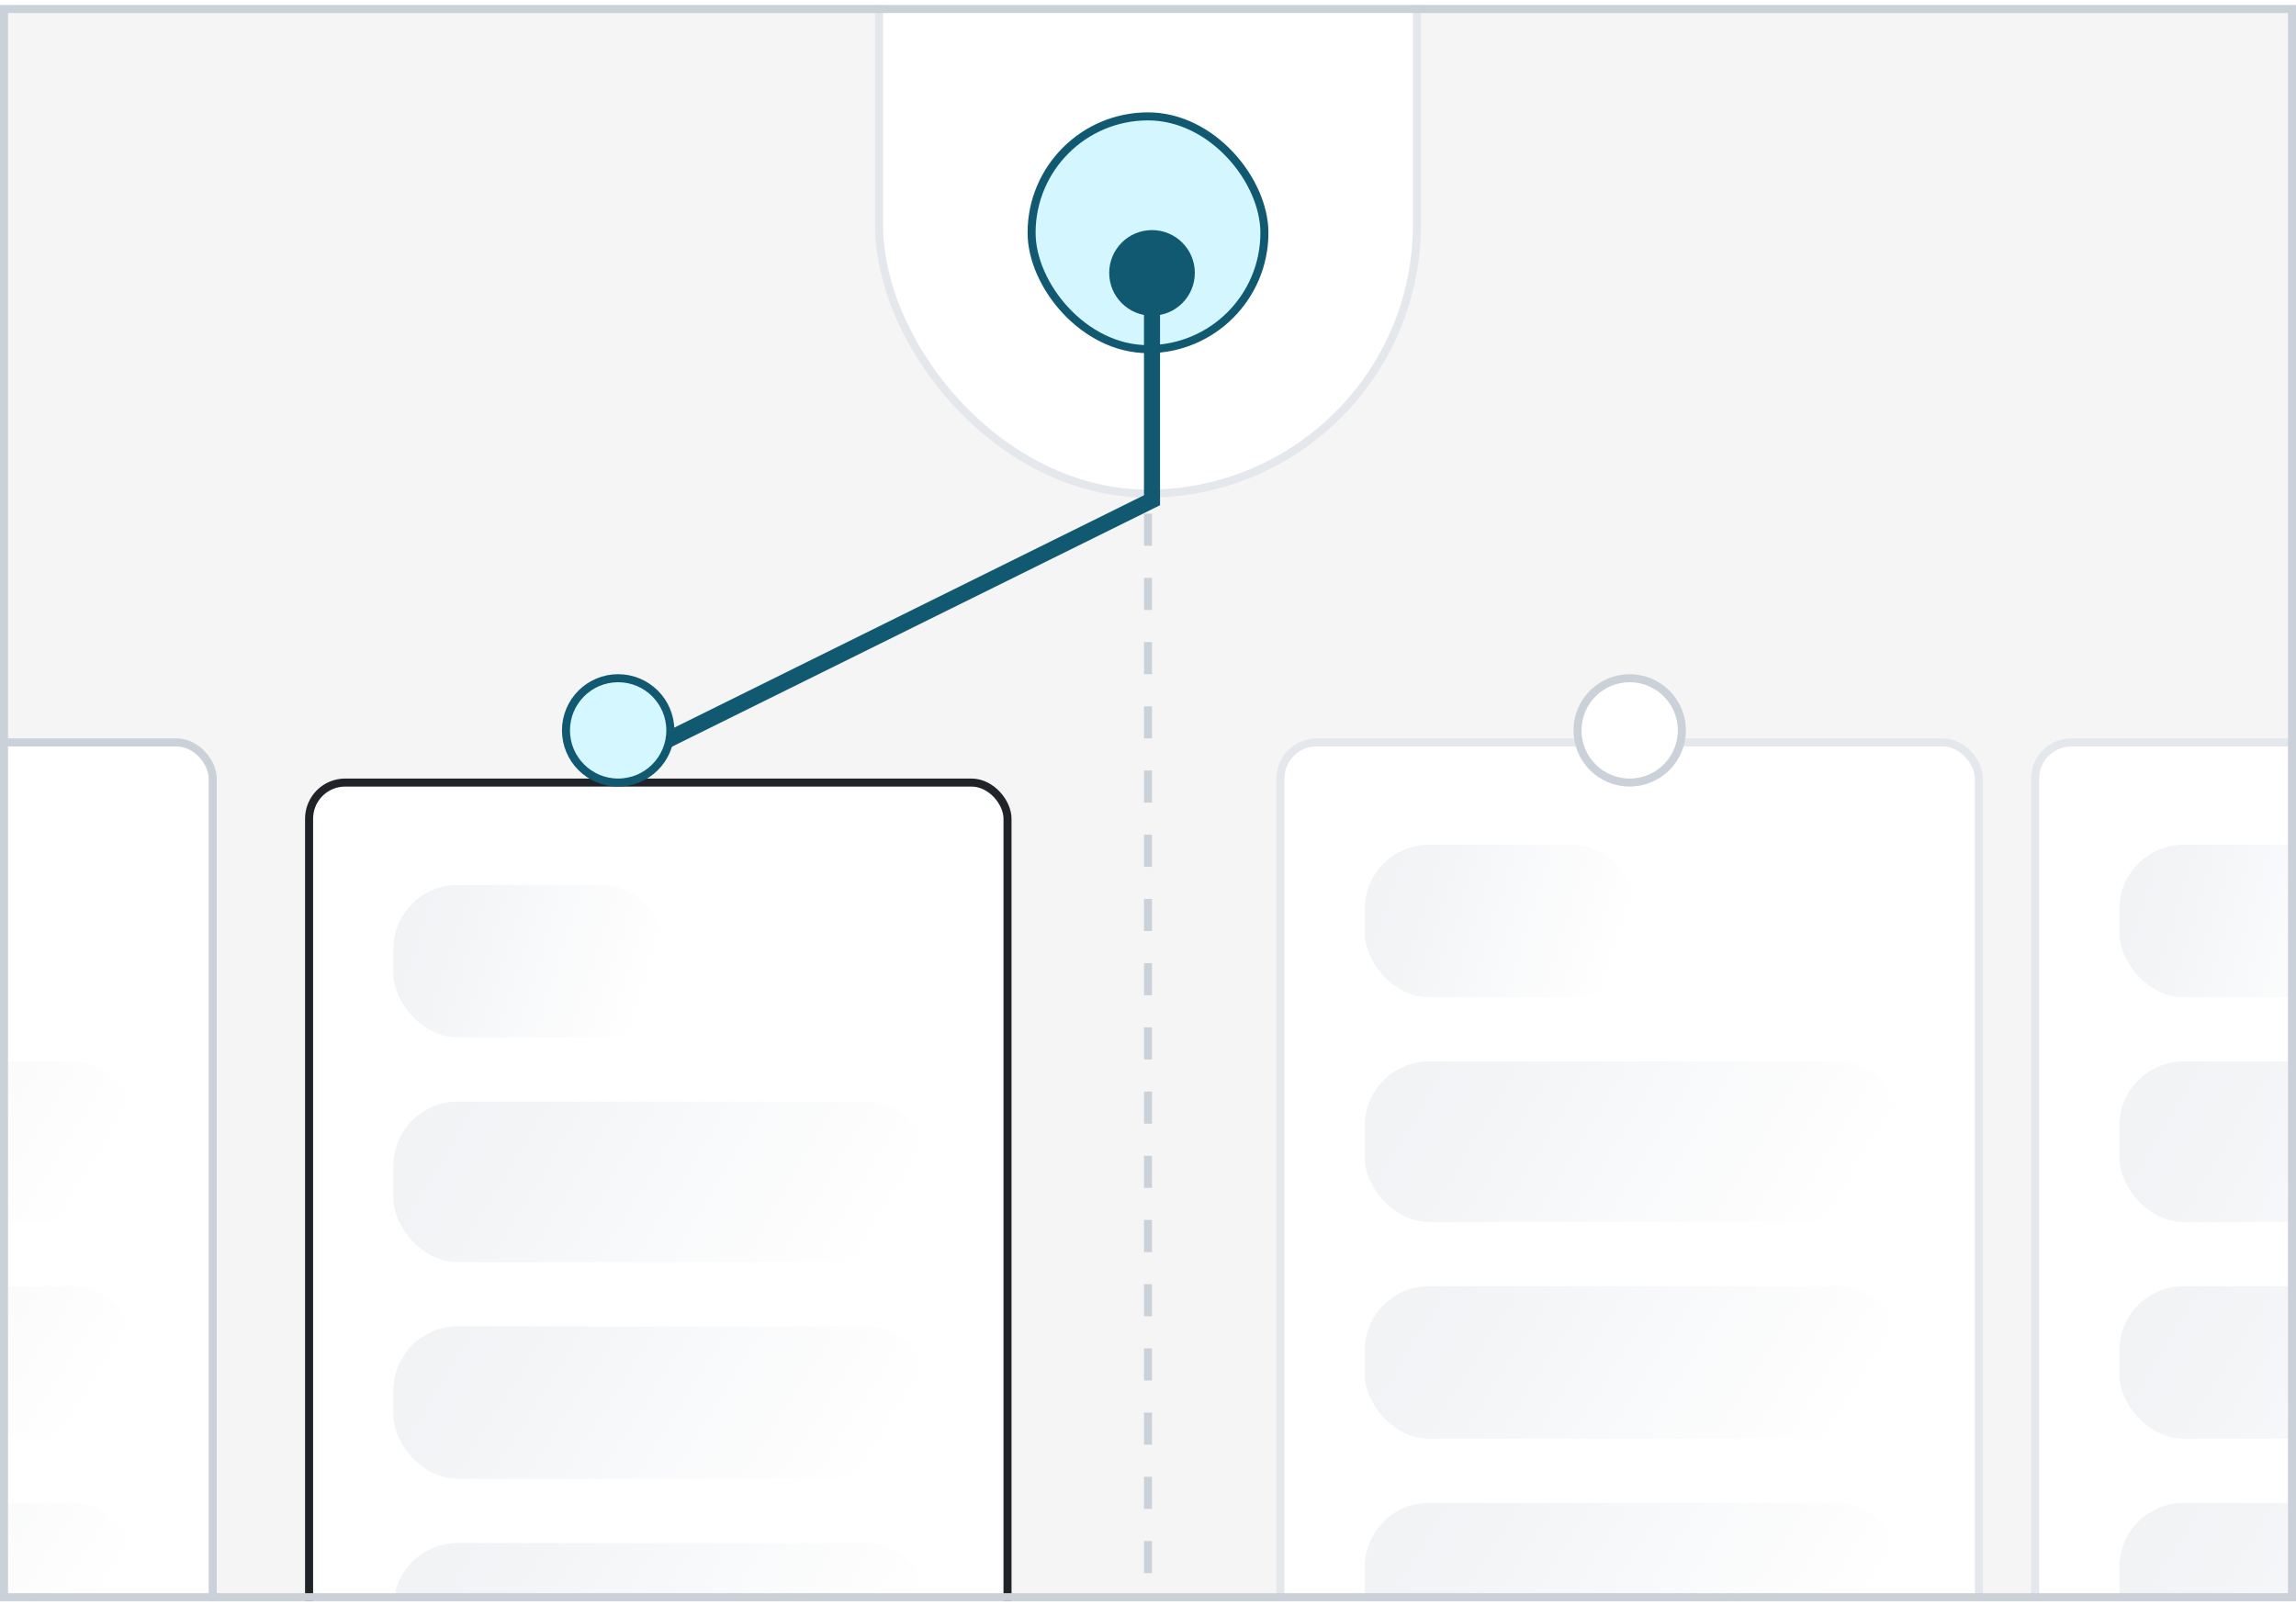 <svg width="286" height="200" viewBox="0 0 286 200" fill="none" xmlns="http://www.w3.org/2000/svg">
<g clip-path="url(#clip0_2057_7244)">
<rect y="0.623" width="286" height="198.874" fill="#F5F5F5"/>
<path d="M143 204L143 7" stroke="#CBD1D9" stroke-dasharray="4 4"/>
<rect x="109.5" y="-54.5" width="67" height="116" rx="33.5" fill="white"/>
<rect x="109.5" y="-54.5" width="67" height="116" rx="33.5" stroke="#E4E7EC" style="mix-blend-mode:plus-darker"/>
<g filter="url(#filter0_d_2057_7244)">
<rect x="34" y="93" width="86" height="241" rx="4" fill="white"/>
<rect x="33.5" y="92.5" width="87" height="242" rx="4.5" stroke="#202428" style="mix-blend-mode:plus-darker"/>
<g opacity="0.5">
<rect x="44" y="105.252" width="34" height="19" rx="8" fill="url(#paint0_linear_2057_7244)"/>
</g>
<g opacity="0.5">
<rect x="44" y="132.252" width="67" height="20" rx="8" fill="url(#paint1_linear_2057_7244)"/>
</g>
<g opacity="0.5">
<rect x="44" y="160.252" width="67" height="19" rx="8" fill="url(#paint2_linear_2057_7244)"/>
</g>
<g opacity="0.5">
<rect x="44" y="187.252" width="67" height="19" rx="8" fill="url(#paint3_linear_2057_7244)"/>
</g>
</g>
<rect x="159.5" y="92.5" width="87" height="242" rx="4.5" fill="white"/>
<rect x="159.5" y="92.5" width="87" height="242" rx="4.5" stroke="#E4E7EC" style="mix-blend-mode:plus-darker"/>
<g opacity="0.5">
<rect x="170" y="105.252" width="34" height="19" rx="8" fill="url(#paint4_linear_2057_7244)"/>
</g>
<g opacity="0.5">
<rect x="170" y="132.252" width="67" height="20" rx="8" fill="url(#paint5_linear_2057_7244)"/>
</g>
<g opacity="0.5">
<rect x="170" y="160.252" width="67" height="19" rx="8" fill="url(#paint6_linear_2057_7244)"/>
</g>
<g opacity="0.5">
<rect x="170" y="187.252" width="67" height="19" rx="8" fill="url(#paint7_linear_2057_7244)"/>
</g>
<g filter="url(#filter1_f_2057_7244)">
<rect x="254" y="93" width="86" height="241" rx="4" fill="white"/>
<rect x="253.5" y="92.5" width="87" height="242" rx="4.5" stroke="#E4E7EC" style="mix-blend-mode:plus-darker"/>
<g opacity="0.5">
<rect x="264" y="105.252" width="34" height="19" rx="8" fill="url(#paint8_linear_2057_7244)"/>
</g>
<g opacity="0.5">
<rect x="264" y="132.252" width="67" height="20" rx="8" fill="url(#paint9_linear_2057_7244)"/>
</g>
<g opacity="0.5">
<rect x="264" y="160.252" width="67" height="19" rx="8" fill="url(#paint10_linear_2057_7244)"/>
</g>
<g opacity="0.5">
<rect x="264" y="187.252" width="67" height="19" rx="8" fill="url(#paint11_linear_2057_7244)"/>
</g>
</g>
<g filter="url(#filter2_f_2057_7244)">
<rect x="-60" y="93" width="86" height="241" rx="4" fill="white"/>
<rect x="-60.5" y="92.5" width="87" height="242" rx="4.5" stroke="#CBD1D9" style="mix-blend-mode:plus-darker"/>
<g opacity="0.5">
<rect x="-50" y="132.252" width="67" height="20" rx="8" fill="url(#paint12_linear_2057_7244)"/>
</g>
<g opacity="0.5">
<rect x="-50" y="160.252" width="67" height="19" rx="8" fill="url(#paint13_linear_2057_7244)"/>
</g>
<g opacity="0.5">
<rect x="-50" y="187.252" width="67" height="19" rx="8" fill="url(#paint14_linear_2057_7244)"/>
</g>
</g>
<rect x="128.5" y="14.5" width="29" height="29" rx="14.5" fill="#2CD5FF" fill-opacity="0.2"/>
<rect x="128.5" y="14.5" width="29" height="29" rx="14.5" stroke="#105970"/>
<g filter="url(#filter3_d_2057_7244)">
<path d="M143.5 57.326L143.944 58.222L144.5 57.947L144.5 57.326L143.5 57.326ZM143.5 34.333C146.446 34.333 148.833 31.945 148.833 29C148.833 26.055 146.446 23.667 143.5 23.667C140.554 23.667 138.167 26.055 138.167 29C138.167 31.945 140.554 34.333 143.5 34.333ZM143.5 57.326L144.5 57.326L144.5 29L143.5 29L142.5 29L142.5 57.326L143.5 57.326ZM143.5 57.326L143.056 56.429L80.056 87.604L80.5 88.5L80.944 89.396L143.944 58.222L143.5 57.326Z" fill="#105970"/>
</g>
<circle cx="77" cy="91" r="6.5" fill="#D5F7FF" stroke="#105970"/>
<circle cx="203" cy="91" r="6.5" fill="white" stroke="#CBD1D9"/>
</g>
<rect x="0.5" y="1.123" width="285" height="197.874" stroke="#CBD1D9"/>
<defs>
<filter id="filter0_d_2057_7244" x="18" y="77" width="162" height="283" filterUnits="userSpaceOnUse" color-interpolation-filters="sRGB">
<feFlood flood-opacity="0" result="BackgroundImageFix"/>
<feColorMatrix in="SourceAlpha" type="matrix" values="0 0 0 0 0 0 0 0 0 0 0 0 0 0 0 0 0 0 127 0" result="hardAlpha"/>
<feOffset dx="5" dy="5"/>
<feGaussianBlur stdDeviation="10"/>
<feColorMatrix type="matrix" values="0 0 0 0 0.165 0 0 0 0 0.18 0 0 0 0 0.185 0 0 0 0.15 0"/>
<feBlend mode="plus-darker" in2="BackgroundImageFix" result="effect1_dropShadow_2057_7244"/>
<feBlend mode="normal" in="SourceGraphic" in2="effect1_dropShadow_2057_7244" result="shape"/>
</filter>
<filter id="filter1_f_2057_7244" x="251" y="90" width="126" height="247" filterUnits="userSpaceOnUse" color-interpolation-filters="sRGB">
<feFlood flood-opacity="0" result="BackgroundImageFix"/>
<feBlend mode="normal" in="SourceGraphic" in2="BackgroundImageFix" result="shape"/>
<feGaussianBlur stdDeviation="1" result="effect1_foregroundBlur_2057_7244"/>
</filter>
<filter id="filter2_f_2057_7244" x="-63" y="90" width="126" height="247" filterUnits="userSpaceOnUse" color-interpolation-filters="sRGB">
<feFlood flood-opacity="0" result="BackgroundImageFix"/>
<feBlend mode="normal" in="SourceGraphic" in2="BackgroundImageFix" result="shape"/>
<feGaussianBlur stdDeviation="1" result="effect1_foregroundBlur_2057_7244"/>
</filter>
<filter id="filter3_d_2057_7244" x="76.055" y="23.666" width="76.777" height="74.731" filterUnits="userSpaceOnUse" color-interpolation-filters="sRGB">
<feFlood flood-opacity="0" result="BackgroundImageFix"/>
<feColorMatrix in="SourceAlpha" type="matrix" values="0 0 0 0 0 0 0 0 0 0 0 0 0 0 0 0 0 0 127 0" result="hardAlpha"/>
<feOffset dy="5"/>
<feGaussianBlur stdDeviation="2"/>
<feComposite in2="hardAlpha" operator="out"/>
<feColorMatrix type="matrix" values="0 0 0 0 0.023 0 0 0 0 0.109 0 0 0 0 0.136 0 0 0 0.17 0"/>
<feBlend mode="plus-darker" in2="BackgroundImageFix" result="effect1_dropShadow_2057_7244"/>
<feBlend mode="normal" in="SourceGraphic" in2="effect1_dropShadow_2057_7244" result="shape"/>
</filter>
<linearGradient id="paint0_linear_2057_7244" x1="48.595" y1="106.979" x2="76.949" y2="116.03" gradientUnits="userSpaceOnUse">
<stop stop-color="#E4E7EC"/>
<stop offset="1" stop-color="#E4E7EC" stop-opacity="0"/>
</linearGradient>
<linearGradient id="paint1_linear_2057_7244" x1="53.054" y1="134.07" x2="98.421" y2="161.18" gradientUnits="userSpaceOnUse">
<stop stop-color="#E4E7EC"/>
<stop offset="1" stop-color="#E4E7EC" stop-opacity="0"/>
</linearGradient>
<linearGradient id="paint2_linear_2057_7244" x1="53.054" y1="161.979" x2="97.168" y2="189.727" gradientUnits="userSpaceOnUse">
<stop stop-color="#E4E7EC"/>
<stop offset="1" stop-color="#E4E7EC" stop-opacity="0"/>
</linearGradient>
<linearGradient id="paint3_linear_2057_7244" x1="53.054" y1="188.979" x2="97.168" y2="216.727" gradientUnits="userSpaceOnUse">
<stop stop-color="#E4E7EC"/>
<stop offset="1" stop-color="#E4E7EC" stop-opacity="0"/>
</linearGradient>
<linearGradient id="paint4_linear_2057_7244" x1="174.595" y1="106.979" x2="202.949" y2="116.03" gradientUnits="userSpaceOnUse">
<stop stop-color="#E4E7EC"/>
<stop offset="1" stop-color="#E4E7EC" stop-opacity="0"/>
</linearGradient>
<linearGradient id="paint5_linear_2057_7244" x1="179.054" y1="134.07" x2="224.421" y2="161.18" gradientUnits="userSpaceOnUse">
<stop stop-color="#E4E7EC"/>
<stop offset="1" stop-color="#E4E7EC" stop-opacity="0"/>
</linearGradient>
<linearGradient id="paint6_linear_2057_7244" x1="179.054" y1="161.979" x2="223.168" y2="189.727" gradientUnits="userSpaceOnUse">
<stop stop-color="#E4E7EC"/>
<stop offset="1" stop-color="#E4E7EC" stop-opacity="0"/>
</linearGradient>
<linearGradient id="paint7_linear_2057_7244" x1="179.054" y1="188.979" x2="223.168" y2="216.727" gradientUnits="userSpaceOnUse">
<stop stop-color="#E4E7EC"/>
<stop offset="1" stop-color="#E4E7EC" stop-opacity="0"/>
</linearGradient>
<linearGradient id="paint8_linear_2057_7244" x1="268.595" y1="106.979" x2="296.949" y2="116.03" gradientUnits="userSpaceOnUse">
<stop stop-color="#E4E7EC"/>
<stop offset="1" stop-color="#E4E7EC" stop-opacity="0"/>
</linearGradient>
<linearGradient id="paint9_linear_2057_7244" x1="273.054" y1="134.07" x2="318.421" y2="161.18" gradientUnits="userSpaceOnUse">
<stop stop-color="#E4E7EC"/>
<stop offset="1" stop-color="#E4E7EC" stop-opacity="0"/>
</linearGradient>
<linearGradient id="paint10_linear_2057_7244" x1="273.054" y1="161.979" x2="317.168" y2="189.727" gradientUnits="userSpaceOnUse">
<stop stop-color="#E4E7EC"/>
<stop offset="1" stop-color="#E4E7EC" stop-opacity="0"/>
</linearGradient>
<linearGradient id="paint11_linear_2057_7244" x1="273.054" y1="188.979" x2="317.168" y2="216.727" gradientUnits="userSpaceOnUse">
<stop stop-color="#E4E7EC"/>
<stop offset="1" stop-color="#E4E7EC" stop-opacity="0"/>
</linearGradient>
<linearGradient id="paint12_linear_2057_7244" x1="-40.946" y1="134.07" x2="4.421" y2="161.18" gradientUnits="userSpaceOnUse">
<stop stop-color="#E4E7EC"/>
<stop offset="1" stop-color="#E4E7EC" stop-opacity="0"/>
</linearGradient>
<linearGradient id="paint13_linear_2057_7244" x1="-40.946" y1="161.979" x2="3.167" y2="189.727" gradientUnits="userSpaceOnUse">
<stop stop-color="#E4E7EC"/>
<stop offset="1" stop-color="#E4E7EC" stop-opacity="0"/>
</linearGradient>
<linearGradient id="paint14_linear_2057_7244" x1="-40.946" y1="188.979" x2="3.167" y2="216.727" gradientUnits="userSpaceOnUse">
<stop stop-color="#E4E7EC"/>
<stop offset="1" stop-color="#E4E7EC" stop-opacity="0"/>
</linearGradient>
<clipPath id="clip0_2057_7244">
<rect y="0.623" width="286" height="198.874" fill="white"/>
</clipPath>
</defs>
</svg>
